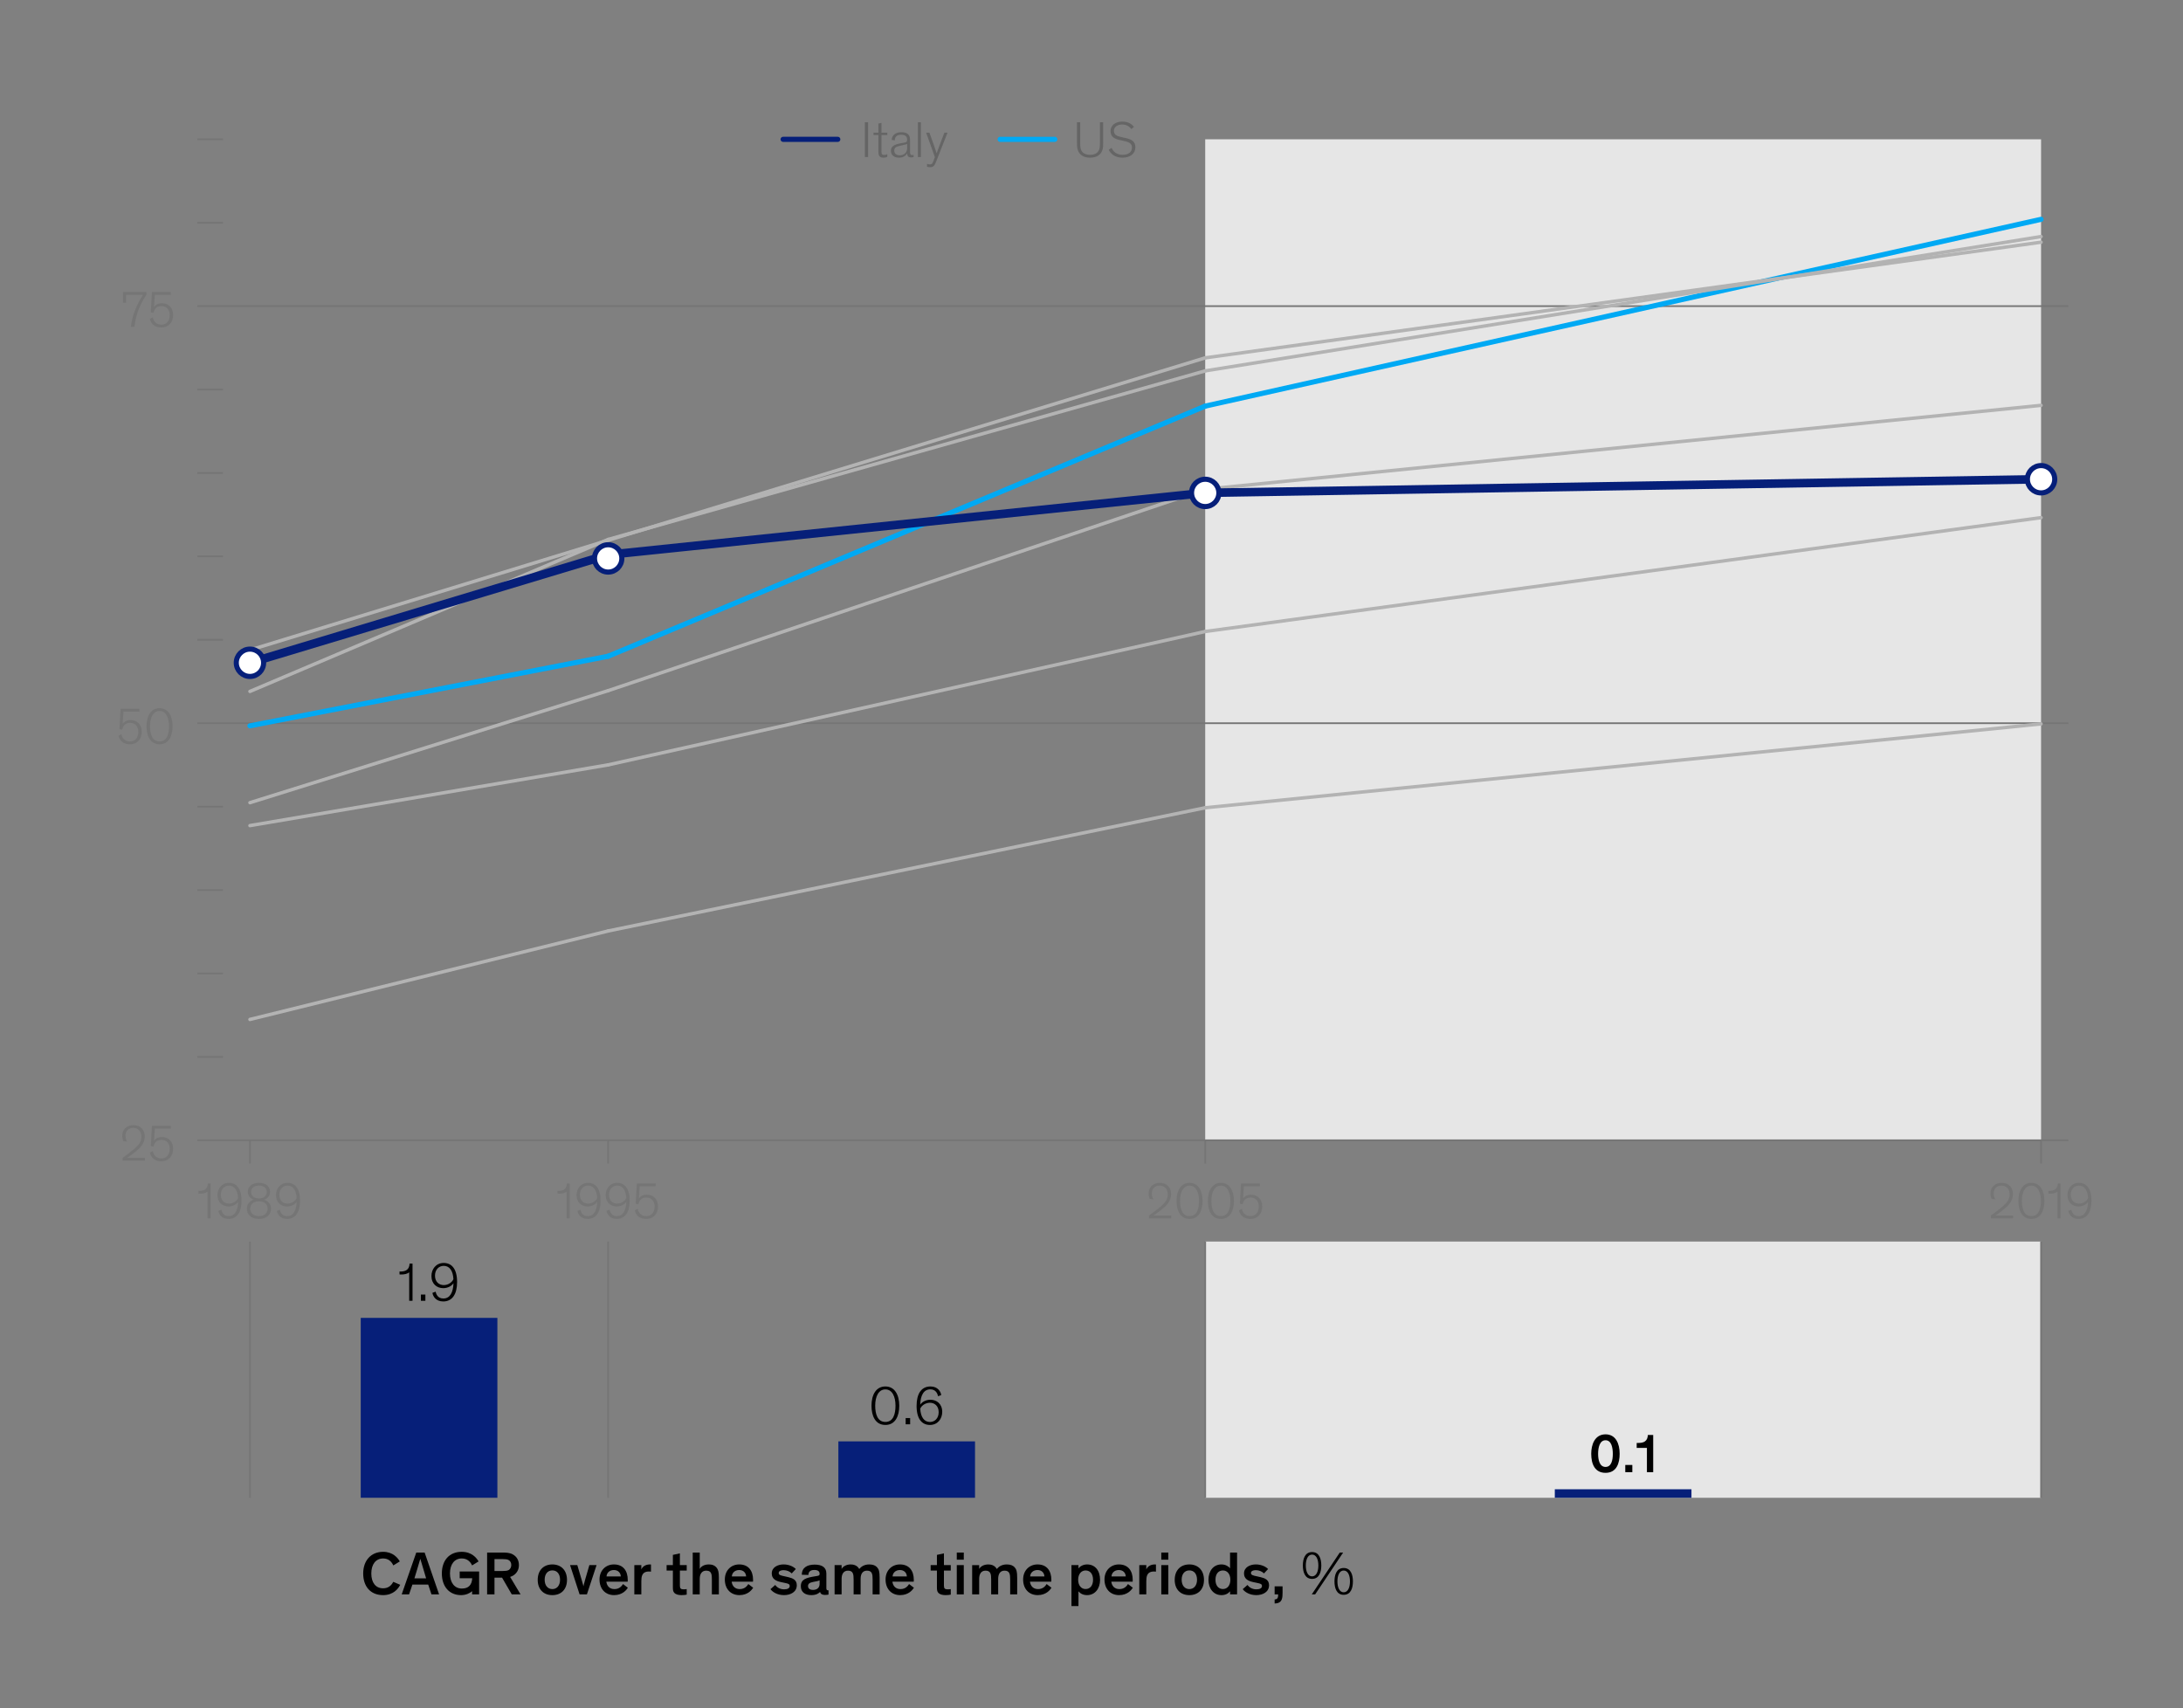 <?xml version="1.0" encoding="utf-8"?><!-- Generator: Adobe Illustrator 27.2.0, SVG Export Plug-In . SVG Version: 6.00 Build 0)  --><svg xmlns="http://www.w3.org/2000/svg" xmlns:xlink="http://www.w3.org/1999/xlink" version="1.1" x="0px" y="0px" viewBox="0 0 639 500" style="enable-background:new 0 0 639 500;" xml:space="preserve" aria-hidden="true" width="639px" height="500px"><rect x="0" y="0" width="639" height="500" fill="#808080" stroke="none"/><defs><linearGradient class="cerosgradient" data-cerosgradient="true" id="CerosGradient_idf9688bd8d" gradientUnits="userSpaceOnUse" x1="50%" y1="100%" x2="50%" y2="0%"><stop offset="0%" stop-color="#d1d1d1"/><stop offset="100%" stop-color="#d1d1d1"/></linearGradient><linearGradient/></defs>
<style type="text/css">
	.st0-63daaf76289ef{display:none;}
	.st1-63daaf76289ef{display:inline;}
	.st2-63daaf76289ef{fill:none;}
	.st3-63daaf76289ef{display:inline;opacity:0.45;fill:#E6D7BC;}
	.st4-63daaf76289ef{fill:#E6E6E6;}
	.st5-63daaf76289ef{fill:none;stroke:#757575;stroke-width:0.5;stroke-miterlimit:10;}
	.st6-63daaf76289ef{fill:#757575;}
	.st7-63daaf76289ef{fill:none;stroke:#B3B3B3;stroke-linecap:round;stroke-miterlimit:10;}
	.st8-63daaf76289ef{fill:none;stroke:#00A9F4;stroke-linecap:round;stroke-miterlimit:10;}
	.st9-63daaf76289ef{fill:none;stroke:#061F79;stroke-width:2;stroke-linecap:round;stroke-miterlimit:10;}
	.st10-63daaf76289ef{fill:#FFFFFF;stroke:#061F79;stroke-linecap:round;stroke-miterlimit:10;}
	.st11-63daaf76289ef{fill:none;stroke:#00A9F4;stroke-width:1.5;stroke-linecap:round;stroke-miterlimit:10;}
	.st12-63daaf76289ef{fill:none;stroke:#00A9F4;stroke-width:2.5;stroke-linecap:round;stroke-miterlimit:10;}
	.st13-63daaf76289ef{fill:#FFFFFF;stroke:#00A9F4;stroke-width:1.5;stroke-linecap:round;stroke-miterlimit:10;}
	.st14-63daaf76289ef{fill:#00A9F4;}
	.st15-63daaf76289ef{fill:#061F79;}
	.st16-63daaf76289ef{fill:#656565;}
	.st17-63daaf76289ef{fill:none;stroke:#061F79;stroke-width:2.5;stroke-linecap:round;stroke-miterlimit:10;}
	.st18-63daaf76289ef{fill:#FFFFFF;stroke:#061F79;stroke-width:1.5;stroke-linecap:round;stroke-miterlimit:10;}
	.st19-63daaf76289ef{fill:none;stroke:#061F79;stroke-width:1.5;stroke-linecap:round;stroke-miterlimit:10;}
	.st20-63daaf76289ef{fill:#FFFFFF;}
</style>
<g id="Rules_and_guides63daaf76289ef" class="st0-63daaf76289ef">
</g>
<g id="Exhibit63daaf76289ef">
	<rect x="352.785" y="363.418" class="st4-63daaf76289ef" width="244.667" height="75"/>
	<g>
		<path d="M119.779,380.759v-8.355c-0.496,0.496-1.488,0.656-2.32,0.656c-0.16,0-0.337,0-0.513-0.016v-0.849h0.256    c0.864,0,1.44-0.16,1.857-0.464c0.544-0.4,0.8-1.024,0.832-1.857h0.864v10.885H119.779z"/>
		<path d="M124.515,378.933v1.825h-1.312v-1.825H124.515z"/>
		<path d="M127.507,378.086c0.144,0.56,0.512,2.001,2.272,2.001c1.953,0,2.865-1.793,2.962-4.482    c-0.513,0.801-1.633,1.457-3.01,1.457c-1.841,0-3.441-1.232-3.441-3.554c0-1.984,1.297-3.825,3.602-3.825    c2.289,0,3.905,1.696,3.905,5.586c0,3.554-1.408,5.683-4.065,5.683c-2.192,0-3.009-1.553-3.153-2.514L127.507,378.086z     M129.892,370.53c-1.425,0-2.561,1.104-2.561,2.865c0,1.857,1.216,2.77,2.577,2.77c1.36,0,2.496-0.912,2.816-1.745    C132.613,372.051,131.62,370.53,129.892,370.53z"/>
	</g>
	<g>
		<path d="M255.101,411.483c0-3.17,1.296-5.65,4.065-5.65c2.753,0,4.065,2.48,4.065,5.65c0,2.929-1.104,5.618-4.065,5.618    C256.188,417.101,255.101,414.412,255.101,411.483z M256.188,411.451c0,2.465,0.673,4.77,2.978,4.77s2.961-2.305,2.961-4.77    c0-2.657-0.96-4.754-2.961-4.754S256.188,408.794,256.188,411.451z"/>
		<path d="M266.413,415.084v1.825h-1.312v-1.825H266.413z"/>
		<path d="M274.591,408.698c-0.145-0.561-0.513-2.018-2.272-2.018c-1.953,0-2.865,1.793-2.962,4.498    c0.513-0.8,1.633-1.456,3.01-1.456c1.841,0,3.441,1.232,3.441,3.553c0,1.985-1.297,3.826-3.602,3.826    c-2.289,0-3.906-1.697-3.906-5.587c0-3.569,1.409-5.682,4.066-5.682c2.192,0,3.009,1.553,3.153,2.513L274.591,408.698z     M272.206,416.237c1.425,0,2.561-1.104,2.561-2.865c0-1.857-1.216-2.77-2.577-2.77c-1.36,0-2.497,0.912-2.816,1.729    C269.484,414.716,270.478,416.237,272.206,416.237z"/>
	</g>
	<g>
		<path d="M469.969,431.118c-3.089,0-4.193-2.514-4.193-5.587c0-2.625,1.024-5.682,4.193-5.682c3.025,0,4.13,2.785,4.13,5.682    C474.099,428.301,473.202,431.118,469.969,431.118z M469.969,421.578c-1.713,0-2.177,2.112-2.177,3.985    c0,1.841,0.464,3.826,2.177,3.826s2.129-1.985,2.129-3.826C472.098,423.69,471.666,421.578,469.969,421.578z"/>
		<path d="M477.809,428.812v2.113h-2.065v-2.113H477.809z"/>
		<path d="M483.921,430.926h-1.841v-7.106h-2.993v-1.457h0.576c0.864,0,1.44-0.16,1.856-0.464c0.545-0.4,0.801-1.024,0.833-1.857    h1.568V430.926z"/>
	</g>
	<rect x="352.785" y="40.776" class="st4-63daaf76289ef" width="244.668" height="293"/>
	<g>
		<g>
			<line class="st5-63daaf76289ef" x1="73.165" y1="340.596" x2="73.165" y2="333.776"/>
			<line class="st5-63daaf76289ef" x1="178.022" y1="340.596" x2="178.022" y2="333.776"/>
			<line class="st5-63daaf76289ef" x1="352.785" y1="340.596" x2="352.785" y2="333.776"/>
			<line class="st5-63daaf76289ef" x1="597.453" y1="340.596" x2="597.453" y2="333.776"/>
		</g>
	</g>
	<g>
		<path class="st6-63daaf76289ef" d="M36.13,334.028c-0.255-0.539-0.345-1.079-0.345-1.619c0-1.681,1.245-3.061,3.255-3.061    c2.25,0,3.33,1.516,3.33,3.315c0,2.145-1.485,3.465-2.925,4.635c-0.945,0.75-1.875,1.395-2.235,1.604h5.205v0.825h-6.51v-0.825    c0.795-0.524,2.25-1.62,3.525-2.715c1.095-0.96,1.965-1.92,1.965-3.495c0-1.604-1.065-2.55-2.385-2.55    c-1.515,0-2.28,1.065-2.28,2.295c0,0.811,0.3,1.5,0.479,1.755L36.13,334.028z"/>
		<path class="st6-63daaf76289ef" d="M45.085,333.879c0.33-0.495,1.125-1.065,2.31-1.065c1.875,0,3.285,1.306,3.285,3.45    c0,2.01-1.215,3.645-3.465,3.645c-1.74,0-3-0.899-3.33-2.505l0.84-0.479c0.15,1.005,0.915,2.175,2.49,2.175    c1.5,0,2.46-1.095,2.46-2.835c0-1.455-0.825-2.625-2.415-2.625c-1.365,0-2.115,0.84-2.31,1.995l-0.81-0.18l0.33-5.925h5.52v0.824    h-4.68L45.085,333.879z"/>
	</g>
	<g>
		<path class="st6-63daaf76289ef" d="M35.905,211.829c0.33-0.494,1.125-1.064,2.31-1.064c1.875,0,3.285,1.305,3.285,3.449    c0,2.01-1.215,3.645-3.465,3.645c-1.74,0-3-0.898-3.33-2.504l0.84-0.48c0.15,1.006,0.915,2.176,2.49,2.176    c1.5,0,2.46-1.096,2.46-2.836c0-1.455-0.825-2.625-2.415-2.625c-1.365,0-2.115,0.84-2.31,1.996l-0.81-0.18l0.33-5.926h5.52v0.824    h-4.68L35.905,211.829z"/>
		<path class="st6-63daaf76289ef" d="M42.895,212.595c0-2.971,1.215-5.295,3.81-5.295c2.58,0,3.81,2.324,3.81,5.295    c0,2.744-1.035,5.264-3.81,5.264C43.915,217.858,42.895,215.339,42.895,212.595z M43.915,212.563c0,2.311,0.63,4.471,2.79,4.471    c2.16,0,2.775-2.16,2.775-4.471c0-2.488-0.9-4.453-2.775-4.453S43.915,210.075,43.915,212.563z"/>
	</g>
	<g>
		<path class="st6-63daaf76289ef" d="M42.865,86.242c-0.915,1.41-1.635,2.729-2.205,4.14c-0.63,1.545-1.065,3.255-1.305,5.295H38.32    c0.195-1.935,0.705-3.72,1.44-5.43c0.57-1.335,1.26-2.64,2.07-3.945h-4.95v2.325h-0.855v-3.149h6.84V86.242z"/>
		<path class="st6-63daaf76289ef" d="M45.084,89.827c0.33-0.495,1.125-1.065,2.31-1.065c1.875,0,3.285,1.306,3.285,3.45    c0,2.01-1.215,3.645-3.465,3.645c-1.74,0-3-0.899-3.33-2.505l0.84-0.479c0.15,1.005,0.915,2.175,2.49,2.175    c1.5,0,2.46-1.095,2.46-2.835c0-1.455-0.825-2.625-2.415-2.625c-1.365,0-2.115,0.84-2.31,1.995l-0.81-0.18l0.33-5.925h5.52v0.824    h-4.68L45.084,89.827z"/>
	</g>
	<g>
		<g>
			<line class="st5-63daaf76289ef" x1="57.764" y1="333.776" x2="605.453" y2="333.776"/>
			<line class="st5-63daaf76289ef" x1="57.764" y1="309.359" x2="65.284" y2="309.359"/>
			<line class="st5-63daaf76289ef" x1="57.764" y1="284.943" x2="65.284" y2="284.943"/>
			<line class="st5-63daaf76289ef" x1="57.764" y1="260.526" x2="65.284" y2="260.526"/>
			<line class="st5-63daaf76289ef" x1="57.764" y1="236.109" x2="65.284" y2="236.109"/>
			<line class="st5-63daaf76289ef" x1="57.764" y1="211.693" x2="605.453" y2="211.693"/>
			<line class="st5-63daaf76289ef" x1="57.764" y1="187.276" x2="65.284" y2="187.276"/>
			<line class="st5-63daaf76289ef" x1="57.764" y1="162.859" x2="65.284" y2="162.859"/>
			<line class="st5-63daaf76289ef" x1="57.764" y1="138.443" x2="65.284" y2="138.443"/>
			<line class="st5-63daaf76289ef" x1="57.764" y1="114.026" x2="65.284" y2="114.026"/>
			<line class="st5-63daaf76289ef" x1="57.764" y1="89.609" x2="605.453" y2="89.609"/>
			<line class="st5-63daaf76289ef" x1="57.764" y1="65.193" x2="65.284" y2="65.193"/>
			<line class="st5-63daaf76289ef" x1="57.764" y1="40.776" x2="65.284" y2="40.776"/>
		</g>
	</g>
	<g>
		<g>
			<line class="st7-63daaf76289ef" x1="178.022" y1="272.508" x2="73.165" y2="298.404"/>
			<line class="st7-63daaf76289ef" x1="352.785" y1="236.437" x2="178.022" y2="272.508"/>
			<line class="st7-63daaf76289ef" x1="597.453" y1="211.895" x2="352.785" y2="236.437"/>
		</g>
	</g>
	<g>
		<g>
			<line class="st7-63daaf76289ef" x1="178.022" y1="223.888" x2="73.165" y2="241.666"/>
			<line class="st7-63daaf76289ef" x1="352.785" y1="184.85" x2="178.022" y2="223.888"/>
			<line class="st7-63daaf76289ef" x1="597.453" y1="151.518" x2="352.785" y2="184.85"/>
		</g>
	</g>
	<g>
		<path class="st6-63daaf76289ef" d="M582.985,350.917c-0.255-0.54-0.345-1.079-0.345-1.619c0-1.681,1.244-3.061,3.255-3.061    c2.25,0,3.329,1.516,3.329,3.315c0,2.145-1.484,3.465-2.925,4.635c-0.944,0.75-1.875,1.395-2.234,1.604h5.204v0.825h-6.51v-0.825    c0.796-0.524,2.25-1.62,3.525-2.715c1.095-0.96,1.965-1.92,1.965-3.495c0-1.604-1.065-2.55-2.385-2.55    c-1.515,0-2.28,1.065-2.28,2.295c0,0.811,0.3,1.5,0.48,1.755L582.985,350.917z"/>
		<path class="st6-63daaf76289ef" d="M590.815,351.532c0-2.97,1.215-5.295,3.81-5.295c2.58,0,3.81,2.325,3.81,5.295    c0,2.745-1.035,5.265-3.81,5.265C591.835,356.797,590.815,354.277,590.815,351.532z M591.835,351.502    c0,2.311,0.63,4.471,2.79,4.471s2.774-2.16,2.774-4.471c0-2.489-0.899-4.454-2.774-4.454S591.835,349.013,591.835,351.502z"/>
		<path class="st6-63daaf76289ef" d="M602.245,356.617v-7.83c-0.466,0.466-1.396,0.615-2.176,0.615c-0.149,0-0.314,0-0.479-0.015v-0.795h0.24    c0.81,0,1.35-0.15,1.739-0.436c0.511-0.375,0.75-0.96,0.78-1.739h0.811v10.199H602.245z"/>
		<path class="st6-63daaf76289ef" d="M606.311,354.112c0.135,0.525,0.479,1.875,2.13,1.875c1.83,0,2.685-1.68,2.774-4.2    c-0.479,0.75-1.529,1.365-2.819,1.365c-1.726,0-3.225-1.155-3.225-3.33c0-1.859,1.215-3.585,3.374-3.585    c2.146,0,3.66,1.59,3.66,5.235c0,3.33-1.32,5.324-3.81,5.324c-2.055,0-2.82-1.455-2.955-2.354L606.311,354.112z M608.545,347.032    c-1.335,0-2.399,1.035-2.399,2.686c0,1.739,1.14,2.595,2.415,2.595c1.274,0,2.34-0.855,2.64-1.635    C611.095,348.457,610.165,347.032,608.545,347.032z"/>
	</g>
	<g>
		<path class="st6-63daaf76289ef" d="M336.562,350.917c-0.255-0.541-0.345-1.08-0.345-1.619c0-1.682,1.244-3.061,3.255-3.061    c2.249,0,3.329,1.516,3.329,3.314c0,2.145-1.484,3.465-2.925,4.635c-0.944,0.75-1.875,1.395-2.234,1.605h5.204v0.824h-6.51v-0.824    c0.796-0.525,2.25-1.621,3.525-2.715c1.095-0.961,1.965-1.92,1.965-3.496c0-1.604-1.064-2.549-2.385-2.549    c-1.515,0-2.28,1.064-2.28,2.295c0,0.811,0.3,1.5,0.48,1.754L336.562,350.917z"/>
		<path class="st6-63daaf76289ef" d="M344.393,351.532c0-2.971,1.215-5.295,3.81-5.295c2.58,0,3.81,2.324,3.81,5.295    c0,2.744-1.035,5.264-3.81,5.264C345.412,356.796,344.393,354.276,344.393,351.532z M345.412,351.501    c0,2.311,0.63,4.471,2.79,4.471s2.774-2.16,2.774-4.471c0-2.488-0.899-4.453-2.774-4.453S345.412,349.013,345.412,351.501z"/>
		<path class="st6-63daaf76289ef" d="M353.572,351.532c0-2.971,1.215-5.295,3.81-5.295c2.58,0,3.81,2.324,3.81,5.295    c0,2.744-1.035,5.264-3.81,5.264C354.592,356.796,353.572,354.276,353.572,351.532z M354.592,351.501    c0,2.311,0.63,4.471,2.79,4.471s2.774-2.16,2.774-4.471c0-2.488-0.899-4.453-2.774-4.453S354.592,349.013,354.592,351.501z"/>
		<path class="st6-63daaf76289ef" d="M363.878,350.766c0.33-0.494,1.125-1.064,2.31-1.064c1.875,0,3.285,1.305,3.285,3.449    c0,2.01-1.215,3.645-3.465,3.645c-1.74,0-3-0.898-3.33-2.504l0.84-0.48c0.15,1.006,0.915,2.176,2.49,2.176    c1.5,0,2.46-1.096,2.46-2.836c0-1.455-0.825-2.625-2.415-2.625c-1.365,0-2.115,0.84-2.311,1.996l-0.81-0.18l0.33-5.926h5.52v0.824    h-4.68L363.878,350.766z"/>
	</g>
	<g>
		<path class="st6-63daaf76289ef" d="M165.843,356.616v-7.83c-0.465,0.466-1.396,0.615-2.175,0.615c-0.15,0-0.315,0-0.48-0.015v-0.795h0.24    c0.81,0,1.35-0.15,1.74-0.436c0.51-0.375,0.75-0.96,0.779-1.739h0.811v10.199H165.843z"/>
		<path class="st6-63daaf76289ef" d="M169.908,354.111c0.135,0.525,0.479,1.875,2.13,1.875c1.829,0,2.685-1.68,2.774-4.2    c-0.479,0.75-1.53,1.365-2.819,1.365c-1.726,0-3.226-1.155-3.226-3.33c0-1.859,1.215-3.585,3.375-3.585    c2.146,0,3.66,1.59,3.66,5.235c0,3.33-1.32,5.324-3.81,5.324c-2.056,0-2.82-1.455-2.955-2.354L169.908,354.111z M172.143,347.031    c-1.335,0-2.399,1.035-2.399,2.686c0,1.739,1.14,2.595,2.414,2.595c1.275,0,2.341-0.855,2.641-1.635    C174.692,348.456,173.763,347.031,172.143,347.031z"/>
		<path class="st6-63daaf76289ef" d="M178.428,354.111c0.135,0.525,0.479,1.875,2.13,1.875c1.829,0,2.685-1.68,2.774-4.2    c-0.48,0.75-1.53,1.365-2.819,1.365c-1.726,0-3.226-1.155-3.226-3.33c0-1.859,1.215-3.585,3.375-3.585    c2.145,0,3.66,1.59,3.66,5.235c0,3.33-1.32,5.324-3.81,5.324c-2.056,0-2.82-1.455-2.955-2.354L178.428,354.111z M180.662,347.031    c-1.335,0-2.399,1.035-2.399,2.686c0,1.739,1.14,2.595,2.414,2.595c1.275,0,2.34-0.855,2.641-1.635    C183.212,348.456,182.282,347.031,180.662,347.031z"/>
		<path class="st6-63daaf76289ef" d="M187.022,350.766c0.33-0.495,1.125-1.065,2.31-1.065c1.875,0,3.285,1.306,3.285,3.45    c0,2.01-1.215,3.645-3.465,3.645c-1.74,0-3-0.899-3.33-2.505l0.84-0.479c0.15,1.005,0.915,2.175,2.49,2.175    c1.5,0,2.46-1.095,2.46-2.835c0-1.455-0.825-2.625-2.415-2.625c-1.365,0-2.115,0.84-2.311,1.995l-0.81-0.18l0.33-5.925h5.52v0.824    h-4.68L187.022,350.766z"/>
	</g>
	<g>
		<path class="st6-63daaf76289ef" d="M60.737,356.616v-7.83c-0.465,0.466-1.395,0.615-2.175,0.615c-0.15,0-0.315,0-0.48-0.015v-0.795h0.24    c0.81,0,1.35-0.15,1.74-0.436c0.51-0.375,0.75-0.96,0.78-1.739h0.81v10.199H60.737z"/>
		<path class="st6-63daaf76289ef" d="M64.803,354.111c0.135,0.525,0.48,1.875,2.13,1.875c1.83,0,2.685-1.68,2.775-4.2    c-0.48,0.75-1.53,1.365-2.82,1.365c-1.725,0-3.225-1.155-3.225-3.33c0-1.859,1.215-3.585,3.375-3.585    c2.145,0,3.66,1.59,3.66,5.235c0,3.33-1.32,5.324-3.81,5.324c-2.055,0-2.82-1.455-2.955-2.354L64.803,354.111z M67.038,347.031    c-1.335,0-2.4,1.035-2.4,2.686c0,1.739,1.14,2.595,2.415,2.595c1.275,0,2.34-0.855,2.64-1.635    C69.587,348.456,68.657,347.031,67.038,347.031z"/>
		<path class="st6-63daaf76289ef" d="M79.052,348.861c0,1.186-0.81,2.01-1.725,2.295c0.825,0.3,2.01,1.021,2.01,2.64c0,1.53-1.08,3-3.54,3    c-2.49,0-3.54-1.47-3.54-3c0-1.619,1.17-2.354,2.01-2.654c-0.945-0.271-1.725-1.095-1.725-2.28c0-1.5,1.155-2.625,3.255-2.625    C77.897,346.236,79.052,347.361,79.052,348.861z M78.332,353.796c0-1.305-0.96-2.175-2.535-2.175c-1.575,0-2.55,0.87-2.55,2.175    c0,1.186,0.855,2.19,2.55,2.19S78.332,354.981,78.332,353.796z M78.092,348.906c0-1.14-0.9-1.89-2.295-1.89    s-2.295,0.75-2.295,1.89c0,1.035,0.795,1.905,2.295,1.905S78.092,349.941,78.092,348.906z"/>
		<path class="st6-63daaf76289ef" d="M81.932,354.111c0.135,0.525,0.48,1.875,2.13,1.875c1.83,0,2.685-1.68,2.775-4.2    c-0.48,0.75-1.53,1.365-2.82,1.365c-1.725,0-3.225-1.155-3.225-3.33c0-1.859,1.215-3.585,3.375-3.585    c2.145,0,3.66,1.59,3.66,5.235c0,3.33-1.32,5.324-3.81,5.324c-2.055,0-2.82-1.455-2.955-2.354L81.932,354.111z M84.167,347.031    c-1.335,0-2.4,1.035-2.4,2.686c0,1.739,1.14,2.595,2.415,2.595c1.275,0,2.34-0.855,2.64-1.635    C86.717,348.456,85.787,347.031,84.167,347.031z"/>
	</g>
	<g>
		<g>
			<line class="st11-63daaf76289ef" x1="178.022" y1="192.09" x2="73.165" y2="212.459"/>
			<line class="st11-63daaf76289ef" x1="352.785" y1="118.875" x2="178.022" y2="192.09"/>
			<line class="st11-63daaf76289ef" x1="597.453" y1="64.201" x2="352.785" y2="118.875"/>
		</g>
	</g>
	<line class="st5-63daaf76289ef" x1="73.165" y1="363.418" x2="73.165" y2="438.418"/>
	<line class="st5-63daaf76289ef" x1="178.022" y1="363.418" x2="178.022" y2="438.418"/>
	<line class="st5-63daaf76289ef" x1="352.785" y1="363.418" x2="352.785" y2="438.418"/>
	<line class="st5-63daaf76289ef" x1="597.453" y1="363.418" x2="597.453" y2="438.418"/>
	<g>
		<path d="M117.153,463.889c-0.559,1.134-1.999,3.024-5.006,3.024c-3.763,0-5.834-2.61-5.834-6.338c0-3.745,2.251-6.338,5.834-6.338    c2.845,0,4.268,1.747,4.88,2.81l-1.891,1.17c-0.595-1.278-1.566-2.035-2.989-2.035c-2.16,0-3.457,1.729-3.457,4.394    s1.261,4.34,3.457,4.34c1.387,0,2.377-0.702,2.953-1.891L117.153,463.889z"/>
		<path d="M119.742,466.697h-2.16l4.267-12.244h2.449l4.231,12.244h-2.233l-0.954-2.863h-4.627L119.742,466.697z M123.901,459.207    c-0.27-0.918-0.612-1.999-0.864-2.898h-0.018c-0.252,0.899-0.612,2.07-0.9,3.043l-0.811,2.646h3.421L123.901,459.207z"/>
		<path d="M135.151,454.237c2.917,0,4.321,1.747,4.934,2.81l-1.891,1.17c-0.594-1.278-1.603-2.035-3.025-2.035    c-2.16,0-3.457,1.729-3.457,4.394s1.314,4.411,3.493,4.411c2.053,0,2.917-1.17,3.025-3.024h-3.673v-1.963h5.689v6.698h-2.053    v-0.937c-0.702,0.631-1.873,1.152-3.223,1.152c-3.548,0-5.636-2.61-5.636-6.338C129.336,456.83,131.442,454.237,135.151,454.237z"/>
		<path d="M144.745,461.8v4.897h-2.161v-12.244h4.483c1.044,0,2.143,0.019,3.079,0.559c1.08,0.63,1.746,1.639,1.746,3.133    c0,1.351-0.63,2.341-1.62,3.007c-0.288,0.181-0.666,0.324-0.954,0.433l3.061,5.113h-2.574l-2.846-4.897H144.745z M144.745,459.855    h2.322c0.882,0,1.351-0.072,1.729-0.234c0.54-0.252,0.864-0.864,0.864-1.53s-0.324-1.261-0.864-1.494    c-0.378-0.162-0.847-0.234-1.729-0.234h-2.322V459.855z"/>
		<path d="M161.683,457.929c2.61,0,4.285,1.765,4.285,4.52c0,2.736-1.656,4.465-4.285,4.465s-4.285-1.729-4.285-4.465    C157.397,459.693,159.071,457.929,161.683,457.929z M161.683,465.148c1.314,0,2.251-1.044,2.251-2.736    c0-1.729-0.9-2.737-2.251-2.737s-2.251,1.026-2.251,2.737C159.432,464.122,160.368,465.148,161.683,465.148z"/>
		<path d="M174.625,458.127l-2.827,8.57h-2.143l-2.791-8.57h2.125l1.314,4.447c0.27,0.882,0.468,1.71,0.468,1.71h0.018    c0,0,0.181-0.828,0.45-1.765l1.278-4.393H174.625z"/>
		<path d="M183.787,464.753c-0.378,0.594-1.53,2.16-4.033,2.16c-2.539,0-4.268-1.8-4.268-4.573c0-2.646,1.818-4.411,4.214-4.411    c2.736,0,4.051,1.891,4.051,4.52c0,0.144-0.018,0.378-0.018,0.521h-6.248c0.144,1.171,0.864,2.179,2.377,2.179    c1.548,0,2.232-1.044,2.502-1.477L183.787,464.753z M177.539,461.439h4.178c-0.055-1.116-0.847-1.872-2.017-1.872    C178.386,459.567,177.594,460.413,177.539,461.439z"/>
		<path d="M187.728,458.127v1.26c0.162-0.432,0.846-1.458,2.502-1.458c0.108,0,0.145,0,0.324,0.018v2.089    c-0.198-0.018-0.396-0.036-0.576-0.036c-1.098,0-1.71,0.396-2.017,1.152c-0.162,0.433-0.233,0.937-0.233,1.692v3.854h-2.053v-8.57    H187.728z"/>
		<path d="M201.012,466.769c-0.396,0.09-0.919,0.144-1.531,0.144c-0.828,0-1.692-0.162-2.16-0.738c-0.342-0.414-0.36-0.9-0.36-1.729    v-4.717h-1.836v-1.603h1.836v-2.989l2.053-0.45v3.439h1.999v1.603h-1.999v4.375c0,0.486,0.072,0.72,0.234,0.882    c0.162,0.181,0.504,0.234,0.864,0.234c0.359,0,0.684-0.036,0.9-0.072V466.769z"/>
		<path d="M210.427,466.697h-2.053v-4.321c0-0.648-0.019-1.206-0.145-1.639c-0.18-0.612-0.63-0.99-1.512-0.99    c-1.278,0-1.891,0.99-1.891,2.377v4.573h-2.053v-12.244h2.053v4.79c0.396-0.757,1.368-1.314,2.664-1.314    c0.973,0,1.783,0.288,2.359,1.062c0.396,0.558,0.576,1.206,0.576,2.862V466.697z"/>
		<path d="M220.471,464.753c-0.378,0.594-1.53,2.16-4.033,2.16c-2.539,0-4.268-1.8-4.268-4.573c0-2.646,1.818-4.411,4.214-4.411    c2.736,0,4.051,1.891,4.051,4.52c0,0.144-0.018,0.378-0.018,0.521h-6.248c0.144,1.171,0.864,2.179,2.377,2.179    c1.548,0,2.232-1.044,2.502-1.477L220.471,464.753z M214.223,461.439h4.178c-0.055-1.116-0.847-1.872-2.017-1.872    C215.069,459.567,214.277,460.413,214.223,461.439z"/>
		<path d="M231.755,460.557c-0.595-0.576-1.423-0.954-2.413-0.954c-0.81,0-1.404,0.288-1.404,0.828c0,0.612,0.595,0.738,1.801,0.99    l1.026,0.234c1.296,0.306,2.467,0.792,2.467,2.358c0,1.962-1.783,2.898-3.745,2.898c-2.053,0-3.439-1.008-3.961-1.746l1.386-1.225    c0.486,0.648,1.314,1.278,2.629,1.278c1.026,0,1.62-0.36,1.62-0.973c0-0.594-0.485-0.702-1.314-0.882l-1.278-0.271    c-1.494-0.323-2.664-0.954-2.664-2.521c0-1.854,1.818-2.646,3.457-2.646c1.71,0,3.024,0.738,3.583,1.351L231.755,460.557z"/>
		<path d="M241.89,464.807c0,0.504,0.09,0.702,0.504,0.702h0.126v1.242c-0.234,0.055-0.504,0.108-1.044,0.108    c-0.757,0-1.278-0.252-1.423-0.883c-0.359,0.379-1.08,0.937-2.574,0.937c-1.783,0-3.062-0.864-3.062-2.61    c0-2.053,1.585-2.467,4.159-2.899l0.648-0.107c0.504-0.09,0.685-0.198,0.685-0.576v-0.072c0-0.685-0.469-1.099-1.549-1.099    c-1.134,0-1.71,0.505-1.729,1.459l-1.927-0.055c0-2.124,1.621-2.971,3.745-2.971c1.98,0,3.439,0.666,3.439,2.593V464.807z     M239.909,463.637v-1.062c-0.198,0.09-0.414,0.18-0.738,0.252L238,463.06c-0.99,0.197-1.477,0.504-1.477,1.188    c0,0.721,0.505,1.135,1.477,1.135C239.062,465.383,239.909,464.843,239.909,463.637z"/>
		<path d="M251.52,459.261c0.522-0.63,1.387-1.332,2.936-1.332c1.098,0,1.818,0.324,2.269,0.828c0.54,0.612,0.756,1.206,0.756,3.097    v4.844h-2.053v-4.321c0-1.549-0.108-2.629-1.656-2.629c-1.278,0-1.854,0.99-1.854,2.377v4.573h-2.053v-4.321    c0-1.549-0.108-2.629-1.656-2.629c-1.261,0-1.854,0.99-1.854,2.377v4.573H244.3v-8.57h2.053v1.116    c0.414-0.721,1.332-1.314,2.683-1.314c0.882,0,1.62,0.271,2.124,0.828C251.304,458.919,251.412,459.081,251.52,459.261z"/>
		<path d="M267.521,464.753c-0.378,0.594-1.53,2.16-4.033,2.16c-2.539,0-4.268-1.8-4.268-4.573c0-2.646,1.818-4.411,4.214-4.411    c2.736,0,4.051,1.891,4.051,4.52c0,0.144-0.018,0.378-0.018,0.521h-6.248c0.144,1.171,0.864,2.179,2.377,2.179    c1.548,0,2.232-1.044,2.502-1.477L267.521,464.753z M261.273,461.439h4.178c-0.055-1.116-0.847-1.872-2.017-1.872    C262.12,459.567,261.328,460.413,261.273,461.439z"/>
		<path d="M278.303,466.769c-0.396,0.09-0.919,0.144-1.531,0.144c-0.828,0-1.692-0.162-2.16-0.738c-0.342-0.414-0.36-0.9-0.36-1.729    v-4.717h-1.836v-1.603h1.836v-2.989l2.053-0.45v3.439h1.999v1.603h-1.999v4.375c0,0.486,0.072,0.72,0.234,0.882    c0.162,0.181,0.504,0.234,0.864,0.234c0.359,0,0.684-0.036,0.9-0.072V466.769z"/>
		<path d="M282.117,456.542h-2.053v-2.089h2.053V456.542z M282.117,466.697h-2.053v-8.57h2.053V466.697z"/>
		<path d="M291.784,459.261c0.522-0.63,1.387-1.332,2.935-1.332c1.099,0,1.819,0.324,2.27,0.828c0.54,0.612,0.756,1.206,0.756,3.097    v4.844h-2.053v-4.321c0-1.549-0.107-2.629-1.656-2.629c-1.278,0-1.854,0.99-1.854,2.377v4.573h-2.053v-4.321    c0-1.549-0.108-2.629-1.656-2.629c-1.261,0-1.854,0.99-1.854,2.377v4.573h-2.053v-8.57h2.053v1.116    c0.414-0.721,1.332-1.314,2.683-1.314c0.882,0,1.62,0.271,2.124,0.828C291.568,458.919,291.677,459.081,291.784,459.261z"/>
		<path d="M307.787,464.753c-0.378,0.594-1.53,2.16-4.033,2.16c-2.539,0-4.268-1.8-4.268-4.573c0-2.646,1.818-4.411,4.214-4.411    c2.736,0,4.051,1.891,4.051,4.52c0,0.144-0.018,0.378-0.018,0.521h-6.248c0.144,1.171,0.864,2.179,2.377,2.179    c1.548,0,2.232-1.044,2.502-1.477L307.787,464.753z M301.539,461.439h4.178c-0.055-1.116-0.847-1.872-2.017-1.872    C302.386,459.567,301.594,460.413,301.539,461.439z"/>
		<path d="M315.688,465.797v4.321h-2.053v-11.991h2.053v0.954c0.468-0.612,1.404-1.152,2.521-1.152c2.322,0,3.799,1.765,3.799,4.52    c0,2.574-1.513,4.465-3.799,4.465C317.056,466.913,316.228,466.463,315.688,465.797z M317.775,465.131    c1.314,0,2.179-1.026,2.179-2.719c0-1.711-0.864-2.719-2.179-2.719c-1.296,0-2.179,1.08-2.179,2.719    C315.597,464.068,316.479,465.131,317.775,465.131z"/>
		<path d="M331.601,464.753c-0.378,0.594-1.53,2.16-4.033,2.16c-2.539,0-4.268-1.8-4.268-4.573c0-2.646,1.819-4.411,4.214-4.411    c2.736,0,4.051,1.891,4.051,4.52c0,0.144-0.018,0.378-0.018,0.521h-6.248c0.144,1.171,0.864,2.179,2.377,2.179    c1.548,0,2.232-1.044,2.502-1.477L331.601,464.753z M325.353,461.439h4.178c-0.055-1.116-0.847-1.872-2.017-1.872    C326.199,459.567,325.406,460.413,325.353,461.439z"/>
		<path d="M335.541,458.127v1.26c0.162-0.432,0.846-1.458,2.502-1.458c0.108,0,0.145,0,0.324,0.018v2.089    c-0.197-0.018-0.396-0.036-0.576-0.036c-1.098,0-1.71,0.396-2.017,1.152c-0.162,0.433-0.233,0.937-0.233,1.692v3.854h-2.053v-8.57    H335.541z"/>
		<path d="M341.984,456.542h-2.053v-2.089h2.053V456.542z M341.984,466.697h-2.053v-8.57h2.053V466.697z"/>
		<path d="M348.141,457.929c2.61,0,4.285,1.765,4.285,4.52c0,2.736-1.656,4.465-4.285,4.465s-4.285-1.729-4.285-4.465    C343.855,459.693,345.529,457.929,348.141,457.929z M348.141,465.148c1.314,0,2.251-1.044,2.251-2.736    c0-1.729-0.9-2.737-2.251-2.737s-2.251,1.026-2.251,2.737C345.89,464.122,346.826,465.148,348.141,465.148z"/>
		<path d="M353.737,462.448c0-2.647,1.477-4.52,3.8-4.52c1.116,0,2.052,0.522,2.521,1.134v-4.609h2.053v12.244h-2.053v-0.9    c-0.54,0.666-1.368,1.116-2.521,1.116C355.25,466.913,353.737,465.022,353.737,462.448z M357.969,459.693    c-1.314,0-2.179,1.008-2.179,2.719c0,1.692,0.864,2.719,2.179,2.719c1.297,0,2.179-1.062,2.179-2.719    C360.147,460.773,359.266,459.693,357.969,459.693z"/>
		<path d="M369.993,460.557c-0.595-0.576-1.423-0.954-2.413-0.954c-0.81,0-1.404,0.288-1.404,0.828c0,0.612,0.595,0.738,1.801,0.99    l1.026,0.234c1.296,0.306,2.467,0.792,2.467,2.358c0,1.962-1.783,2.898-3.745,2.898c-2.053,0-3.439-1.008-3.961-1.746l1.386-1.225    c0.486,0.648,1.314,1.278,2.629,1.278c1.026,0,1.62-0.36,1.62-0.973c0-0.594-0.485-0.702-1.314-0.882l-1.278-0.271    c-1.494-0.323-2.664-0.954-2.664-2.521c0-1.854,1.818-2.646,3.457-2.646c1.71,0,3.024,0.738,3.583,1.351L369.993,460.557z"/>
		<path d="M375.428,464.339v1.836c0,0.324-0.019,0.738-0.036,1.026c-0.126,1.297-0.595,2.125-2.287,2.161v-1.171    c0.666-0.054,1.026-0.306,1.026-1.278v-0.216h-1.026v-2.358H375.428z"/>
		<path d="M384.067,462.16c-2.125,0-2.701-2.053-2.701-3.926c0-1.872,0.576-3.925,2.701-3.925s2.701,2.053,2.701,3.925    C386.769,460.107,386.192,462.16,384.067,462.16z M384.067,455.048c-1.261,0-1.837,1.458-1.837,3.187s0.576,3.188,1.837,3.188    s1.837-1.459,1.837-3.188S385.328,455.048,384.067,455.048z M393.16,454.453l-8.192,12.244h-0.99l8.192-12.244H393.16z     M393.322,466.823c-2.125,0-2.701-2.053-2.701-3.925c0-1.873,0.576-3.926,2.701-3.926c2.124,0,2.7,2.053,2.7,3.926    C396.022,464.77,395.446,466.823,393.322,466.823z M393.322,459.711c-1.261,0-1.837,1.459-1.837,3.188s0.576,3.187,1.837,3.187    c1.26,0,1.836-1.458,1.836-3.187S394.582,459.711,393.322,459.711z"/>
	</g>
	<rect x="105.593" y="385.759" class="st15-63daaf76289ef" width="40" height="52.659"/>
	<rect x="245.404" y="421.909" class="st15-63daaf76289ef" width="40" height="16.509"/>
	<rect x="455.119" y="435.926" class="st15-63daaf76289ef" width="40" height="2.493"/>
	<g>
		<path class="st16-63daaf76289ef" d="M315.383,43.561c-0.09-0.375-0.135-0.705-0.135-1.8v-5.984h0.945v6.06c0,1.2,0.09,1.649,0.285,2.085    c0.42,0.96,1.35,1.395,2.609,1.395c1.245,0,2.175-0.435,2.595-1.395c0.195-0.436,0.285-0.885,0.285-2.085v-6.06h0.945v5.984    c0,1.095-0.03,1.425-0.12,1.8c-0.39,1.725-1.771,2.595-3.705,2.595C317.168,46.156,315.788,45.286,315.383,43.561z"/>
		<path class="st16-63daaf76289ef" d="M331.179,37.787c-0.646-0.84-1.545-1.335-2.716-1.335c-1.38,0-2.399,0.72-2.399,1.814    c0,1.125,0.705,1.53,2.055,1.83l1.396,0.315c1.784,0.39,2.835,1.034,2.835,2.715c0,1.739-1.426,3.029-3.766,3.029    c-2.265,0-3.51-1.185-4.034-2.324l0.84-0.556c0.405,1.05,1.455,2.04,3.21,2.04c1.784,0,2.745-0.854,2.745-2.13    c0-1.109-0.75-1.575-2.205-1.89l-1.275-0.285c-1.53-0.345-2.79-0.854-2.79-2.67c0-1.62,1.38-2.745,3.436-2.745    c1.77,0,2.805,0.735,3.42,1.545L331.179,37.787z"/>
	</g>
	<g>
		<path class="st16-63daaf76289ef" d="M254.104,45.975h-0.944V35.776h0.944V45.975z"/>
		<path class="st16-63daaf76289ef" d="M255.693,38.837h1.44v-2.67l0.885-0.195v2.865h1.71v0.689h-1.71v4.814c0,0.795,0.21,1.006,0.811,1.006    c0.359,0,0.689-0.121,0.899-0.225v0.809c-0.24,0.105-0.675,0.225-1.109,0.225c-0.915,0-1.485-0.344-1.485-1.59v-5.039h-1.44    V38.837z"/>
		<path class="st16-63daaf76289ef" d="M266.388,40.952v3.568c0,0.676,0.195,0.885,0.615,0.885c0.165,0,0.33-0.045,0.42-0.074v0.631    c-0.135,0.045-0.359,0.119-0.705,0.119c-0.72,0-1.125-0.24-1.17-1.154h-0.015c-0.33,0.555-1.095,1.229-2.354,1.229    c-1.396,0-2.4-0.689-2.4-2.039c0-1.439,1.32-1.891,2.97-2.189l0.75-0.135c0.811-0.15,1.035-0.271,1.035-0.84v-0.061    c0-0.916-0.495-1.455-1.785-1.455c-1.26,0-1.83,0.674-1.83,1.65l-0.885-0.121c0.015-1.424,1.14-2.264,2.76-2.264    C265.218,38.702,266.388,39.122,266.388,40.952z M265.533,43.456v-1.35c-0.12,0.09-0.3,0.164-0.585,0.225l-1.695,0.391    c-0.975,0.225-1.484,0.51-1.484,1.365c0,0.93,0.72,1.379,1.649,1.379C264.528,45.466,265.533,44.686,265.533,43.456z"/>
		<path class="st16-63daaf76289ef" d="M269.568,45.975h-0.885V35.776h0.885V45.975z"/>
		<path class="st16-63daaf76289ef" d="M273.363,42.481c0.33,0.914,0.585,1.754,0.795,2.369h0.015c0.271-0.779,0.54-1.5,0.886-2.414l1.38-3.6h0.914    l-3.164,8.055c-0.21,0.539-0.405,1.02-0.601,1.35c-0.285,0.465-0.645,0.705-1.305,0.705c-0.36,0-0.69-0.061-0.93-0.135v-0.855    c0.27,0.119,0.569,0.164,0.899,0.164c0.285,0,0.495-0.09,0.646-0.314c0.104-0.15,0.21-0.359,0.39-0.84l0.36-0.99l-2.55-7.139h0.96    L273.363,42.481z"/>
	</g>
	<g>
		<g>
			<line class="st7-63daaf76289ef" x1="178.022" y1="157.903" x2="73.165" y2="202.385"/>
			<line class="st7-63daaf76289ef" x1="352.785" y1="108.563" x2="178.022" y2="157.903"/>
			<line class="st7-63daaf76289ef" x1="597.453" y1="69.244" x2="352.785" y2="108.563"/>
		</g>
	</g>
	<line class="st19-63daaf76289ef" x1="229.233" y1="40.785" x2="245.233" y2="40.785"/>
	<line class="st11-63daaf76289ef" x1="292.756" y1="40.786" x2="308.756" y2="40.786"/>
	<g>
		<g>
			<line class="st7-63daaf76289ef" x1="178.022" y1="158.146" x2="73.165" y2="190.271"/>
			<line class="st7-63daaf76289ef" x1="352.785" y1="104.75" x2="178.022" y2="158.146"/>
			<line class="st7-63daaf76289ef" x1="597.453" y1="70.893" x2="352.785" y2="104.75"/>
		</g>
	</g>
	<g>
		<g>
			<line class="st7-63daaf76289ef" x1="178.022" y1="202.163" x2="73.165" y2="234.955"/>
			<line class="st7-63daaf76289ef" x1="352.785" y1="143.215" x2="178.022" y2="202.163"/>
			<line class="st7-63daaf76289ef" x1="597.453" y1="118.652" x2="352.785" y2="143.215"/>
		</g>
	</g>
	<g>
		<g>
			<line class="st17-63daaf76289ef" x1="178.022" y1="162.391" x2="73.165" y2="194.004"/>
			<line class="st17-63daaf76289ef" x1="352.785" y1="144.262" x2="178.022" y2="162.391"/>
			<line class="st17-63daaf76289ef" x1="597.453" y1="140.278" x2="352.785" y2="144.262"/>
		</g>
	</g>
	<circle class="st18-63daaf76289ef" cx="597.453" cy="140.278" r="4"/>
	<circle class="st18-63daaf76289ef" cx="73.165" cy="194.004" r="4"/>
	<circle class="st18-63daaf76289ef" cx="178.023" cy="163.455" r="4"/>
	<circle class="st18-63daaf76289ef" cx="352.785" cy="144.278" r="4"/>
</g>
</svg>